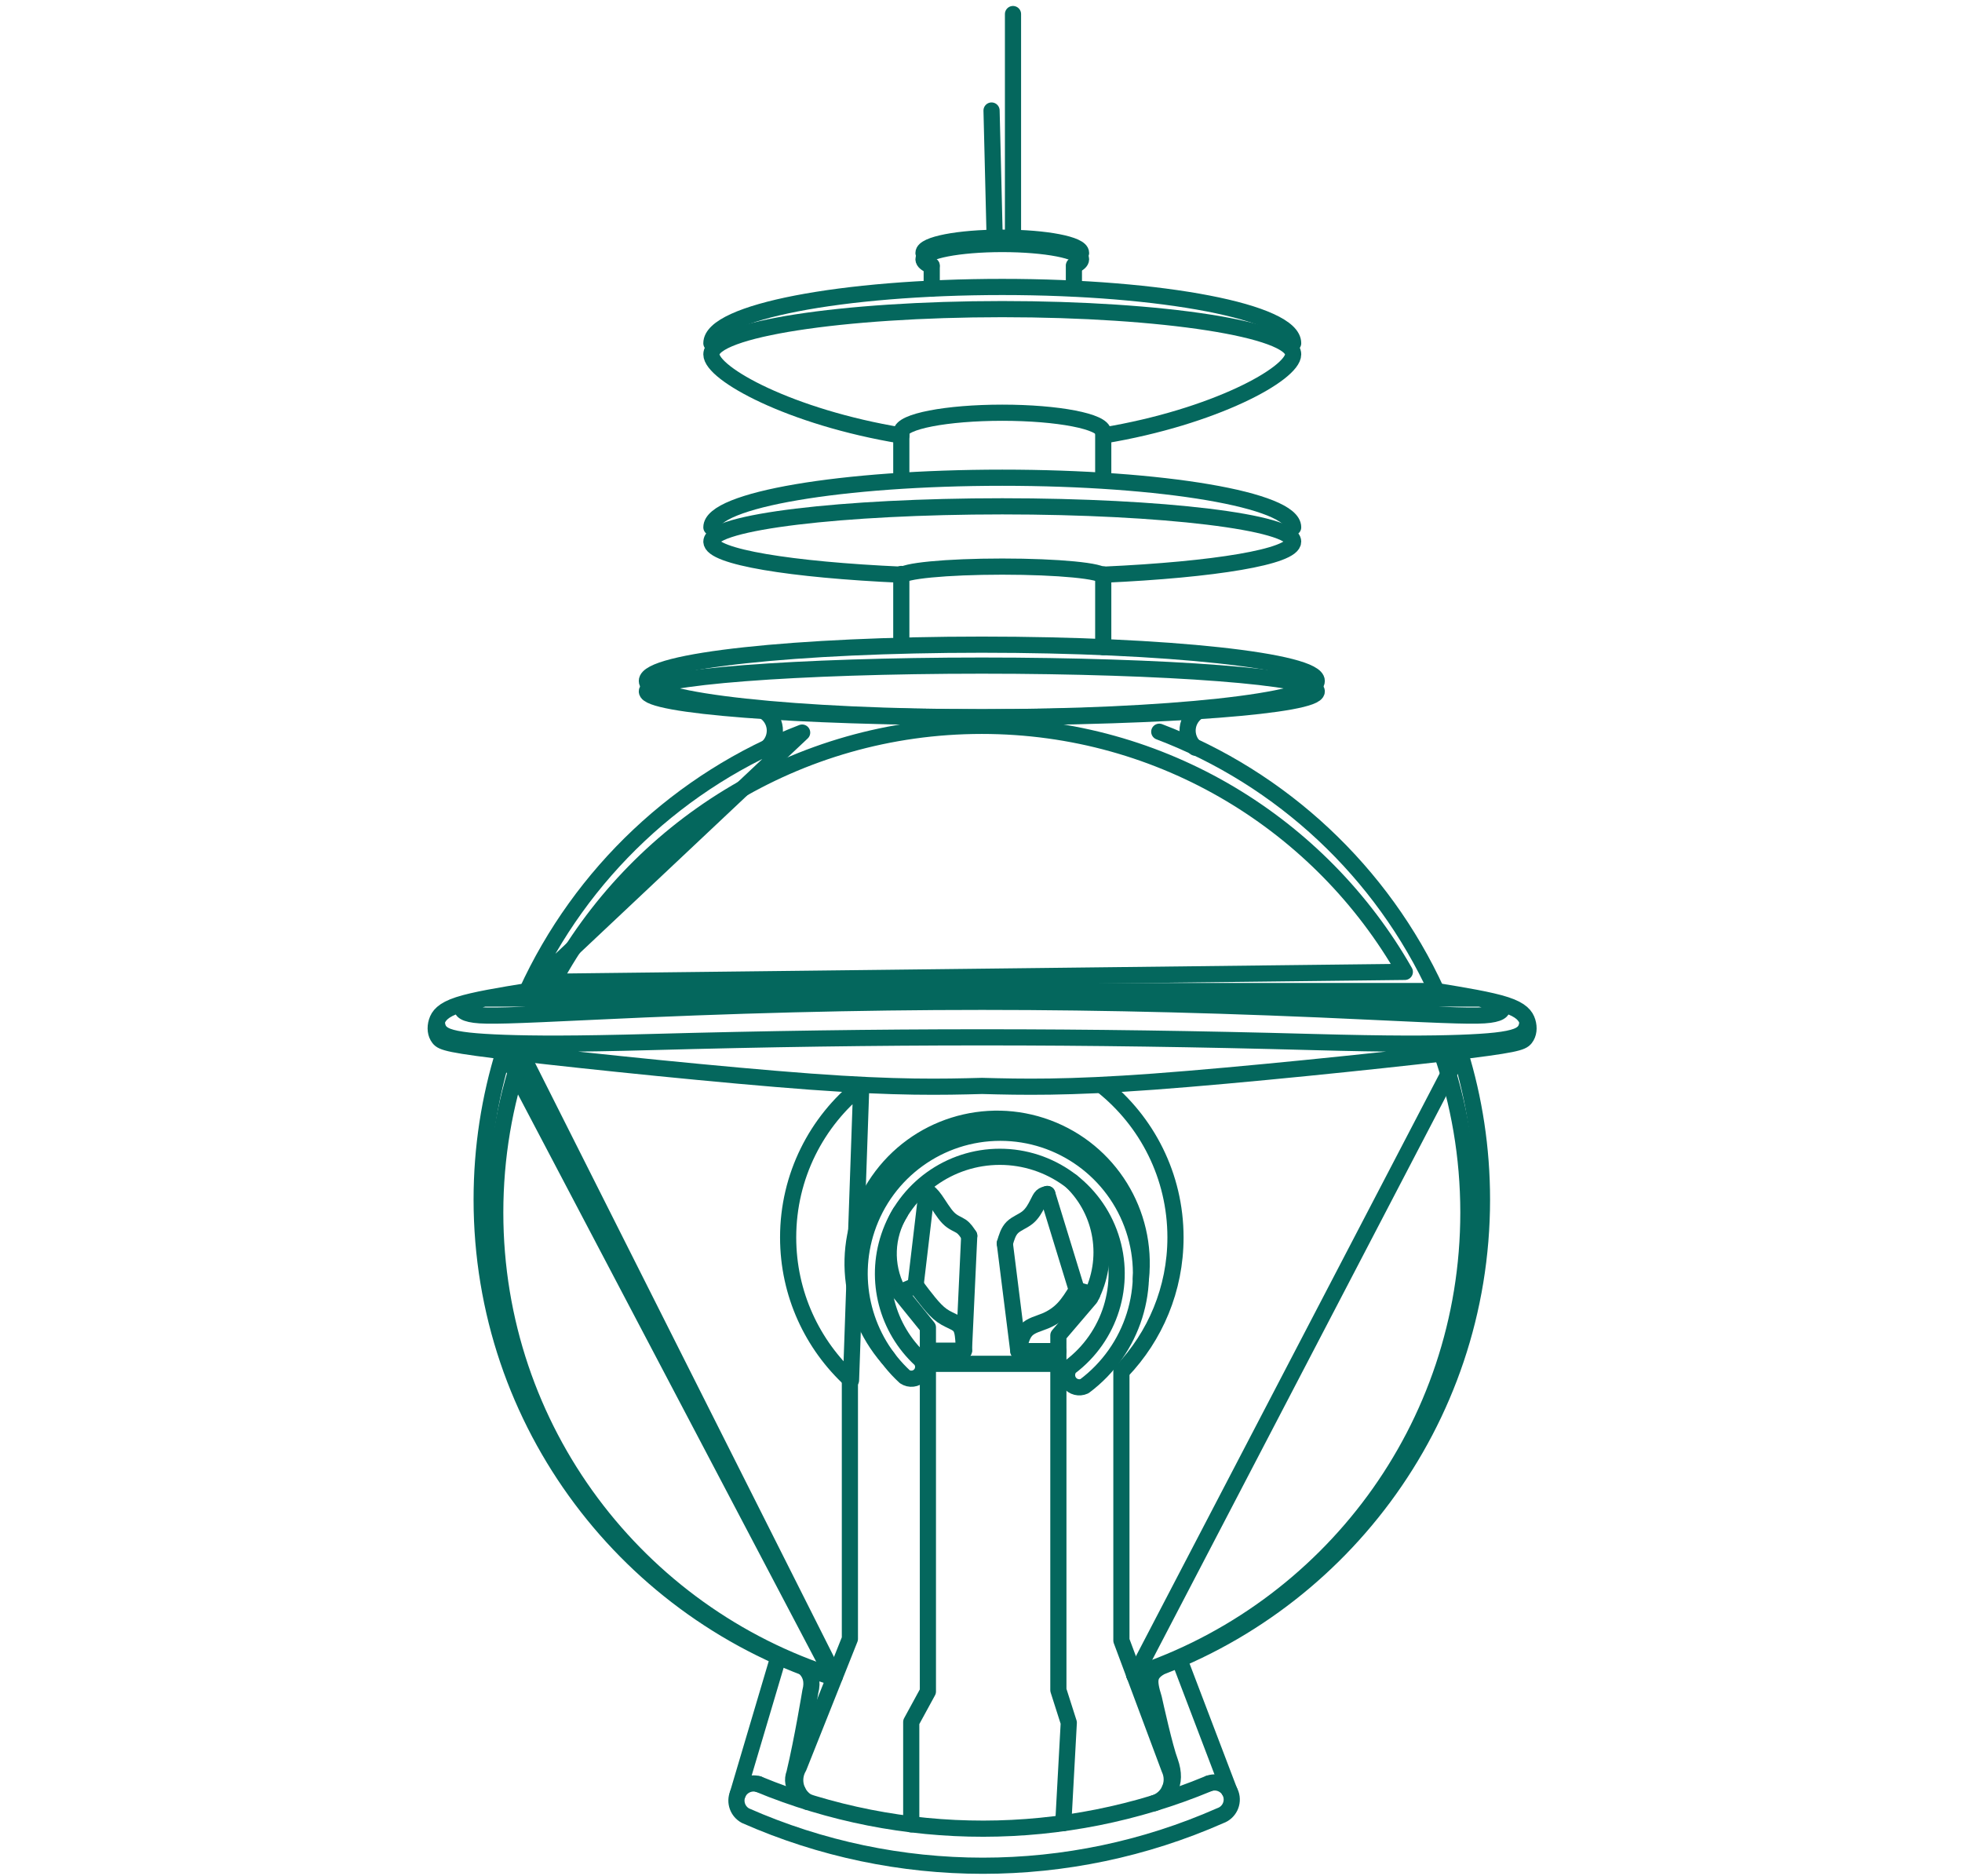 <svg width="182" height="174" viewBox="0 0 182 174" fill="none" xmlns="http://www.w3.org/2000/svg">
<g clip-path="url(#clip0_1553_1428)">
<path d="M133.277 91.953C128.219 80.912 118.955 72.2 107.536 67.866M74.409 67.945C63.067 72.312 53.874 81.006 48.851 92.004L74.409 67.945ZM46.767 97.455C45.411 101.815 44.68 106.451 44.68 111.257C44.68 132.096 58.419 149.726 77.333 155.584L46.767 97.455ZM105.258 155.446C123.945 149.453 137.472 131.934 137.472 111.257C137.472 106.497 136.755 101.905 135.423 97.582L105.258 155.446Z" stroke="#04675D" stroke-width="1.5" stroke-miterlimit="22.926" stroke-linecap="round" stroke-linejoin="round"/>
<path d="M105.202 155.336C123.211 149.407 136.211 132.449 136.211 112.456C136.211 107.258 135.332 102.266 133.715 97.619M130.316 90.139C122.548 76.51 107.885 67.32 91.075 67.32C73.894 67.32 58.954 76.921 51.329 91.05L130.316 90.139ZM48.383 97.77C46.8 102.374 45.94 107.315 45.94 112.456C45.94 132.63 59.176 149.713 77.437 155.494L48.383 97.77Z" stroke="#04675D" stroke-width="1.5" stroke-miterlimit="22.926" stroke-linecap="round" stroke-linejoin="round"/>
<path d="M104.07 127.169C107.15 123.944 109.041 119.575 109.041 114.764C109.041 109.064 106.387 103.985 102.248 100.694M79.893 100.702C75.76 103.993 73.11 109.069 73.11 114.764C73.11 120.008 75.358 124.728 78.942 128.013L79.893 100.702Z" stroke="#04675D" stroke-width="1.5" stroke-miterlimit="22.926" stroke-linecap="round" stroke-linejoin="round"/>
<path d="M91.075 59.79C73.916 59.79 60.005 61.297 60.005 63.156C60.005 65.014 73.916 66.522 91.075 66.522C108.235 66.522 122.146 65.014 122.146 63.156C122.146 61.297 108.235 59.79 91.075 59.79Z" stroke="#04675D" stroke-width="1.5" stroke-miterlimit="22.926" stroke-linecap="round" stroke-linejoin="round"/>
<path d="M91.075 61.732C73.916 61.732 60.005 62.804 60.005 64.126C60.005 65.449 73.916 66.522 91.075 66.522C108.235 66.522 122.146 65.449 122.146 64.126C122.146 62.804 108.235 61.732 91.075 61.732Z" stroke="#04675D" stroke-width="1.5" stroke-miterlimit="22.926" stroke-linecap="round" stroke-linejoin="round"/>
<path d="M119.956 48.905C119.956 46.365 107.876 44.306 92.974 44.306C78.071 44.306 65.991 46.365 65.991 48.905" stroke="#04675D" stroke-width="1.5" stroke-miterlimit="22.926" stroke-linecap="round" stroke-linejoin="round"/>
<path d="M102.401 53.299C112.654 52.835 119.956 51.637 119.956 50.232C119.956 48.425 107.876 46.96 92.974 46.96C78.071 46.96 65.991 48.425 65.991 50.232C65.991 51.642 73.343 52.843 83.65 53.304" stroke="#04675D" stroke-width="1.5" stroke-miterlimit="22.926" stroke-linecap="round" stroke-linejoin="round"/>
<path d="M119.956 31.834C119.956 28.951 107.876 26.614 92.974 26.614C78.071 26.614 65.991 28.951 65.991 31.834" stroke="#04675D" stroke-width="1.5" stroke-miterlimit="22.926" stroke-linecap="round" stroke-linejoin="round"/>
<path d="M102.389 40.385C112.648 38.685 119.956 34.663 119.956 32.862C119.956 30.547 107.876 28.67 92.974 28.67C78.071 28.67 65.991 30.547 65.991 32.862C65.991 34.666 73.325 38.7 83.614 40.394" stroke="#04675D" stroke-width="1.5" stroke-miterlimit="22.926" stroke-linecap="round" stroke-linejoin="round"/>
<path d="M102.339 40.09C102.339 39.089 98.146 38.278 92.973 38.278C87.801 38.278 83.607 39.089 83.607 40.09" stroke="#04675D" stroke-width="1.5" stroke-miterlimit="22.926" stroke-linecap="round" stroke-linejoin="round"/>
<path d="M102.339 53.271L102.339 60.019M102.339 40.09L102.339 44.536L102.339 40.09Z" stroke="#04675D" stroke-width="1.5" stroke-miterlimit="22.926" stroke-linecap="round" stroke-linejoin="round"/>
<path d="M83.607 53.233L83.607 59.674M83.607 40.089L83.607 44.466L83.607 40.089Z" stroke="#04675D" stroke-width="1.5" stroke-miterlimit="22.926" stroke-linecap="round" stroke-linejoin="round"/>
<path d="M99.663 24.616C100.06 24.442 100.281 24.249 100.281 24.046C100.281 23.265 97.009 22.632 92.973 22.632C88.937 22.632 85.666 23.265 85.666 24.046C85.666 24.27 85.934 24.481 86.411 24.669" stroke="#04675D" stroke-width="1.5" stroke-miterlimit="22.926" stroke-linecap="round" stroke-linejoin="round"/>
<path d="M100.281 23.457C100.281 22.676 97.009 22.043 92.973 22.043C88.937 22.043 85.666 22.676 85.666 23.457" stroke="#04675D" stroke-width="1.5" stroke-miterlimit="22.926" stroke-linecap="round" stroke-linejoin="round"/>
<path d="M99.618 24.636L99.618 26.769L99.618 26.774" stroke="#04675D" stroke-width="1.5" stroke-miterlimit="22.926" stroke-linecap="round" stroke-linejoin="round"/>
<path d="M86.429 24.636L86.429 26.769L86.428 26.774" stroke="#04675D" stroke-width="1.5" stroke-miterlimit="22.926" stroke-linecap="round" stroke-linejoin="round"/>
<path d="M93.968 22.082L93.968 1.304" stroke="#04675D" stroke-width="1.5" stroke-miterlimit="22.926" stroke-linecap="round" stroke-linejoin="round"/>
<path d="M92.268 22.043L91.979 10.251" stroke="#04675D" stroke-width="1.5" stroke-miterlimit="22.926" stroke-linecap="round" stroke-linejoin="round"/>
<path d="M112.178 165.396C113.004 165.122 113.896 165.566 114.176 166.39C114.456 167.215 114.019 168.11 113.196 168.396C99.167 174.589 83.179 174.589 69.15 168.396C68.432 168.01 68.124 167.143 68.435 166.39C68.746 165.638 69.576 165.242 70.356 165.474" stroke="#04675D" stroke-width="1.5" stroke-miterlimit="22.926" stroke-linecap="round" stroke-linejoin="round"/>
<path d="M112.107 165.425C98.744 170.981 83.718 170.996 70.346 165.47" stroke="#04675D" stroke-width="1.5" stroke-miterlimit="22.926" stroke-linecap="round" stroke-linejoin="round"/>
<path fill-rule="evenodd" clip-rule="evenodd" d="M83.931 127.686C80.204 124.24 78.782 118.894 80.408 113.997C82.179 108.661 87.169 105.059 92.791 105.059C98.414 105.059 103.404 108.661 105.175 113.997C106.946 119.333 105.1 125.203 100.594 128.565C100.108 128.789 99.532 128.644 99.21 128.217C98.889 127.79 98.909 127.196 99.258 126.791C102.986 123.989 104.503 119.118 103.026 114.695C101.55 110.272 97.409 107.289 92.746 107.289C88.083 107.289 83.943 110.271 82.466 114.694C81.104 118.77 82.286 123.228 85.398 126.095L85.398 126.095C85.735 126.518 85.712 127.123 85.345 127.52C84.979 127.916 84.379 127.986 83.931 127.686V127.686Z" stroke="#04675D" stroke-width="1.5" stroke-miterlimit="22.926" stroke-linecap="round" stroke-linejoin="round"/>
<path d="M98.634 169.091L99.143 159.775L98.177 156.75L98.177 123.852L101.139 120.384C103.018 116.797 102.315 112.401 99.409 109.579" stroke="#04675D" stroke-width="1.5" stroke-miterlimit="22.926" stroke-linecap="round" stroke-linejoin="round"/>
<path d="M84.527 169.197L84.529 169.18L84.529 159.711L86.074 156.878L86.074 125.269L86.074 123.112L83.239 119.605C82.083 117.34 82.183 114.639 83.503 112.466" stroke="#04675D" stroke-width="1.5" stroke-miterlimit="22.926" stroke-linecap="round" stroke-linejoin="round"/>
<path d="M105.831 118.59C106.481 112.495 102.916 106.736 97.171 104.599C91.426 102.463 84.964 104.493 81.473 109.531C77.983 114.569 78.352 121.333 82.371 125.961" stroke="#04675D" stroke-width="1.5" stroke-miterlimit="22.926" stroke-linecap="round" stroke-linejoin="round"/>
<path d="M107.021 167.25C107.671 167.066 108.207 166.606 108.487 165.991C108.767 165.376 108.762 164.67 108.474 164.059L104.024 152.148L104.024 127.197" stroke="#04675D" stroke-width="1.5" stroke-miterlimit="22.926" stroke-linecap="round" stroke-linejoin="round"/>
<path d="M74.931 167.129C74.39 166.813 73.998 166.295 73.841 165.688C73.684 165.082 73.776 164.438 74.096 163.9L78.838 151.998L78.838 127.862" stroke="#04675D" stroke-width="1.5" stroke-miterlimit="22.926" stroke-linecap="round" stroke-linejoin="round"/>
<path d="M108.487 165.991C108.886 165.293 108.903 164.426 108.539 163.39C108.048 162.11 107.156 158.061 107.032 157.51C106.465 155.712 106.642 155.272 107.589 154.628" stroke="#04675D" stroke-width="1.5" stroke-miterlimit="22.926" stroke-linecap="round" stroke-linejoin="round"/>
<path d="M114.041 166.095L109.394 153.897" stroke="#04675D" stroke-width="1.5" stroke-miterlimit="22.926" stroke-linecap="round" stroke-linejoin="round"/>
<path d="M68.435 166.391L72.213 153.659" stroke="#04675D" stroke-width="1.5" stroke-miterlimit="22.926" stroke-linecap="round" stroke-linejoin="round"/>
<path d="M74.006 166.134C73.564 165.647 73.46 165.089 73.693 164.459C74.44 161.342 75.168 156.887 75.168 156.887C75.416 155.97 75.222 155.22 74.587 154.638" stroke="#04675D" stroke-width="1.5" stroke-miterlimit="22.926" stroke-linecap="round" stroke-linejoin="round"/>
<path d="M40.51 94.766C40.576 95.273 40.642 95.779 41.519 96.117C42.396 96.454 44.084 96.624 46.779 96.721C49.475 96.817 53.178 96.842 60.425 96.645C81.715 96.064 100.493 96.064 121.782 96.645C129.028 96.842 132.732 96.817 135.428 96.721C138.123 96.624 139.811 96.454 140.688 96.117C141.564 95.779 141.631 95.273 141.697 94.766M48.946 91.916C46.456 92.322 43.966 92.728 42.522 93.201C41.078 93.673 40.68 94.213 40.51 94.766C40.34 95.32 40.396 95.888 40.709 96.285C41.021 96.683 41.589 96.91 48.109 97.669C54.628 98.428 67.1 99.72 75.164 100.316C83.228 100.912 87.443 100.813 91.099 100.715C94.755 100.813 98.979 100.912 107.043 100.316C115.107 99.72 127.578 98.428 134.098 97.669C140.618 96.91 141.186 96.683 141.498 96.285C141.81 95.888 141.867 95.32 141.697 94.766C141.526 94.213 141.129 93.673 139.685 93.201C138.241 92.728 135.751 92.322 133.26 91.916L48.946 91.916ZM137.271 92.612C138.076 92.808 138.881 93.004 139.198 93.294C139.515 93.583 139.346 93.966 138.175 94.12C137.003 94.274 134.831 94.2 127.09 93.83C101.627 92.612 80.587 92.611 55.117 93.83C47.376 94.2 45.203 94.274 44.032 94.12C42.861 93.966 42.691 93.583 43.009 93.294C43.326 93.004 44.131 92.808 44.935 92.612L137.271 92.612Z" stroke="#04675D" stroke-width="1.5" stroke-miterlimit="22.926" stroke-linecap="round" stroke-linejoin="round"/>
<path d="M111.227 65.93C110.639 66.26 110.246 66.862 110.175 67.542C110.104 68.221 110.364 68.894 110.871 69.342" stroke="#04675D" stroke-width="1.5" stroke-miterlimit="22.926" stroke-linecap="round" stroke-linejoin="round"/>
<path d="M70.814 65.93C71.402 66.26 71.795 66.862 71.866 67.542C71.937 68.221 71.677 68.894 71.17 69.342" stroke="#04675D" stroke-width="1.5" stroke-miterlimit="22.926" stroke-linecap="round" stroke-linejoin="round"/>
<path d="M102.339 53.455C102.339 52.955 98.146 52.549 92.973 52.549C87.801 52.549 83.607 52.955 83.607 53.455" stroke="#04675D" stroke-width="1.5" stroke-miterlimit="22.926" stroke-linecap="round" stroke-linejoin="round"/>
<path d="M98.177 126.489L86.074 126.489" stroke="#04675D" stroke-width="1.5" stroke-miterlimit="22.926" stroke-linecap="round" stroke-linejoin="round"/>
<path d="M98.177 125.311L94.463 125.311C94.623 124.561 94.782 123.812 95.213 123.363C95.642 122.915 96.343 122.767 96.976 122.503C97.608 122.239 98.174 121.858 98.647 121.361C99.12 120.863 99.5 120.249 99.881 119.634L97.152 110.738" stroke="#04675D" stroke-width="1.5" stroke-miterlimit="22.926" stroke-linecap="round" stroke-linejoin="round"/>
<path d="M89.413 125.273C89.389 124.585 89.364 123.897 89.248 123.461C89.131 123.025 88.922 122.841 88.59 122.663C88.258 122.484 87.804 122.312 87.38 122.011C86.956 121.71 86.563 121.28 86.164 120.795C85.764 120.31 85.359 119.769 84.953 119.229" stroke="#04675D" stroke-width="1.5" stroke-miterlimit="22.926" stroke-linecap="round" stroke-linejoin="round"/>
<path d="M89.413 125.273L86.074 125.269" stroke="#04675D" stroke-width="1.5" stroke-miterlimit="22.926" stroke-linecap="round" stroke-linejoin="round"/>
<path d="M84.953 119.229L84.972 118.847L85.966 110.449" stroke="#04675D" stroke-width="1.5" stroke-miterlimit="22.926" stroke-linecap="round" stroke-linejoin="round"/>
<path d="M89.413 125.273L89.908 114.616" stroke="#04675D" stroke-width="1.5" stroke-miterlimit="22.926" stroke-linecap="round" stroke-linejoin="round"/>
<path d="M94.463 125.311L93.21 115.322" stroke="#04675D" stroke-width="1.5" stroke-miterlimit="22.926" stroke-linecap="round" stroke-linejoin="round"/>
<path d="M99.881 119.634L101.315 120.031" stroke="#04675D" stroke-width="1.5" stroke-miterlimit="22.926" stroke-linecap="round" stroke-linejoin="round"/>
<path d="M84.953 119.229L83.451 119.867L83.451 119.867" stroke="#04675D" stroke-width="1.5" stroke-miterlimit="22.926" stroke-linecap="round" stroke-linejoin="round"/>
<path d="M93.21 115.321C93.37 114.766 93.53 114.21 93.91 113.836C94.289 113.462 94.887 113.27 95.325 112.912C95.763 112.554 96.041 112.031 96.228 111.662C96.415 111.293 96.511 111.08 96.65 110.952C96.789 110.823 96.971 110.781 97.152 110.738" stroke="#04675D" stroke-width="1.5" stroke-miterlimit="22.926" stroke-linecap="round" stroke-linejoin="round"/>
<path d="M89.908 114.616C89.695 114.285 89.481 113.954 89.161 113.735C88.84 113.516 88.413 113.409 87.975 112.966C87.537 112.522 87.088 111.742 86.751 111.267C86.415 110.791 86.191 110.62 85.966 110.449" stroke="#04675D" stroke-width="1.5" stroke-miterlimit="22.926" stroke-linecap="round" stroke-linejoin="round"/>
</g>
<defs>
<clipPath id="clip0_1553_1428">
<rect width="182" height="173.917" fill="white"/>
</clipPath>
</defs>
</svg>
